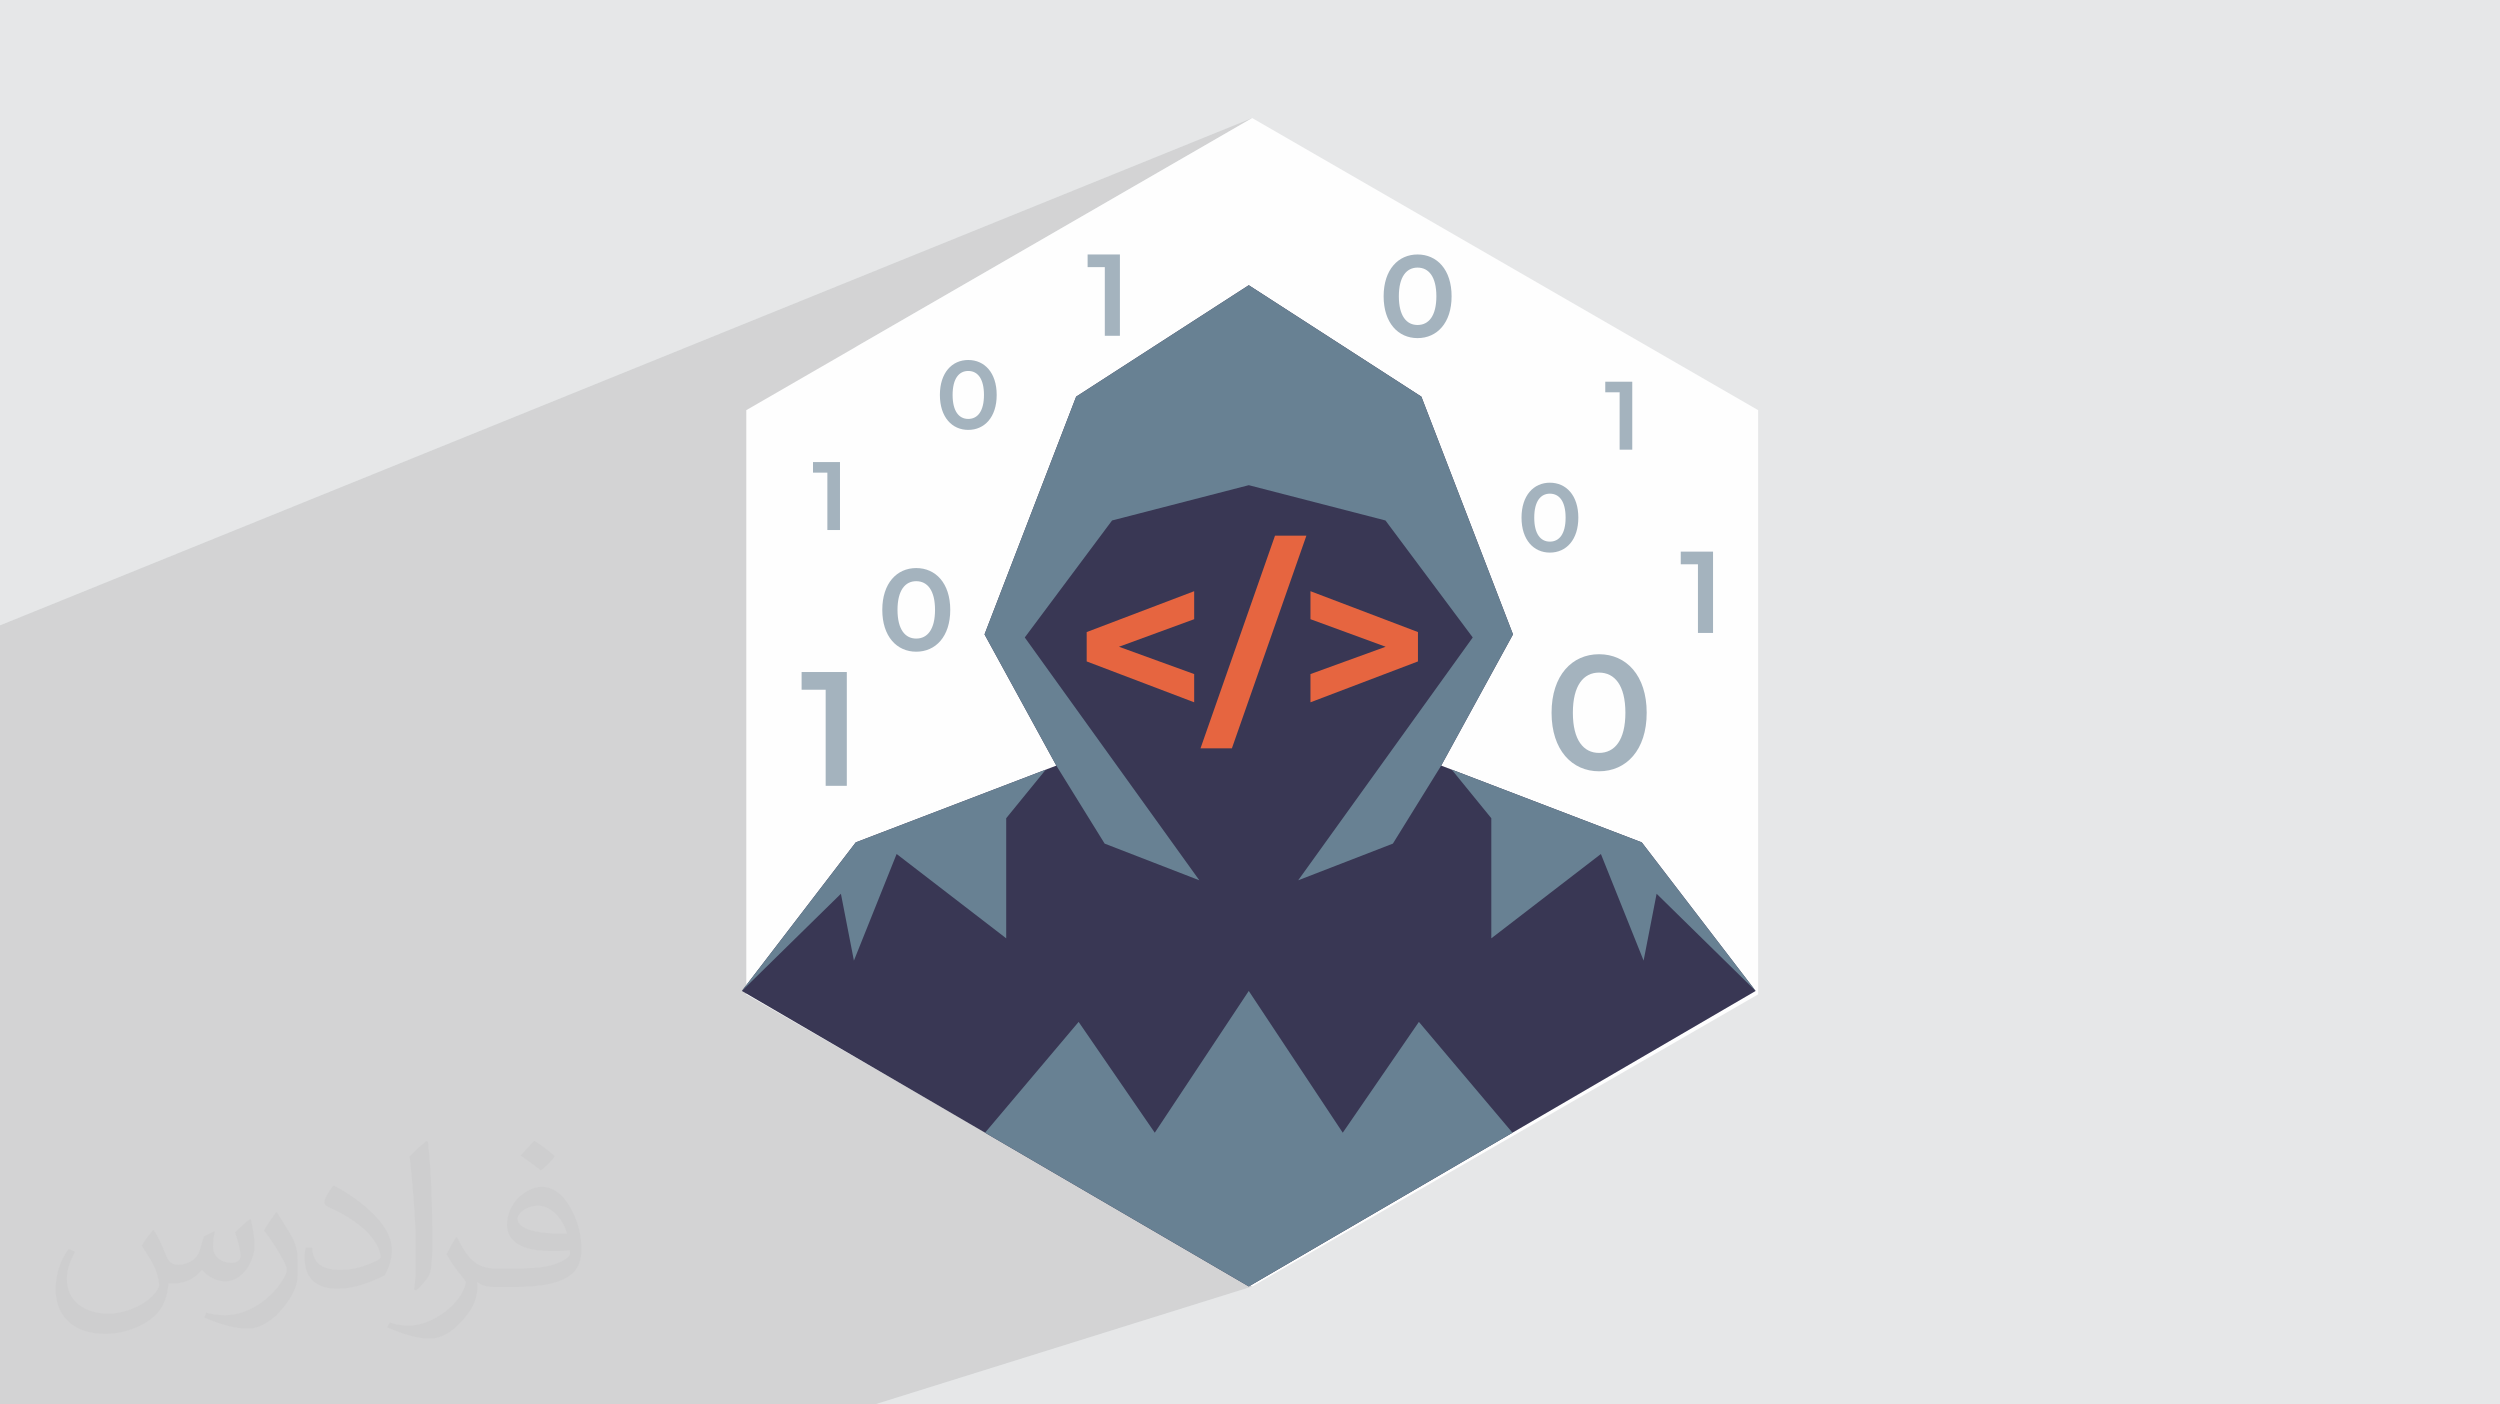 <?xml version="1.0" encoding="UTF-8"?>
<!DOCTYPE svg PUBLIC "-//W3C//DTD SVG 1.1//EN" "http://www.w3.org/Graphics/SVG/1.1/DTD/svg11.dtd">
<!-- Creator: CorelDRAW 2020 (64-Bit) -->
<svg xmlns="http://www.w3.org/2000/svg" xml:space="preserve" width="94.192mm" height="52.917mm" version="1.1" style="shape-rendering:geometricPrecision; text-rendering:geometricPrecision; image-rendering:optimizeQuality; fill-rule:evenodd; clip-rule:evenodd"
viewBox="0 0 9404.92 5283.66"
 xmlns:xlink="http://www.w3.org/1999/xlink"
 xmlns:xodm="http://www.corel.com/coreldraw/odm/2003">
 <defs>
  <style type="text/css">
   <![CDATA[
    .fil0 {fill:#E6E7E8}
    .fil3 {fill:#FEFEFE;fill-rule:nonzero}
    .fil6 {fill:#E66540;fill-rule:nonzero}
    .fil7 {fill:#A4B3BE;fill-rule:nonzero}
    .fil5 {fill:#688193;fill-rule:nonzero}
    .fil4 {fill:#393754;fill-rule:nonzero}
    .fil2 {fill:#373435;fill-opacity:0.031}
    .fil1 {fill:#2B2A29;fill-opacity:0.102}
   ]]>
  </style>
 </defs>
 <g id="Layer_x0020_1">
  <polygon class="fil0" points="-0,0 9404.92,0 9404.92,5283.66 -0,5283.66 "/>
  <polygon class="fil1" points="-0,4979.34 -0,4914.49 -0,4909.59 -0,4873.42 -0,4842.88 -0,4831.68 -0,4795.8 -0,4747 -0,4736.04 -0,4722.41 -0,4704.93 -0,4646.08 -0,4639.71 -0,4635.2 -0,4584.11 -0,4574.59 -0,4485.97 -0,4463.86 -0,4427.86 -0,4425.88 -0,4416.31 -0,4402.77 -0,4380.25 -0,4379.87 -0,4342.4 -0,4324.67 -0,4309.15 -0,4308.28 -0,4307.57 -0,4306.56 -0,4261.38 -0,4196.31 -0,4156.88 -0,4153.96 -0,4122.49 -0,4115.44 -0,4108.86 -0,4055.67 -0,4028.04 -0,3992.27 -0,3988 -0,3978.5 -0,3978.31 -0,3958.88 -0,3952.75 -0,3949.85 -0,3887.22 -0,3883.17 -0,3882.89 -0,3796.27 -0,3764.61 -0,3744.39 -0,3726.31 -0,3716.98 -0,3694.7 -0,3693.12 -0,3690.74 -0,3657.71 -0,3635.31 -0,3592.17 -0,3566.33 -0,3536.91 -0,3486.99 -0,3445.27 -0,3437.13 -0,3320.64 -0,3272.8 -0,3268.74 -0,3216.6 -0,3210.7 -0,3148.6 -0,3072.73 -0,3064.85 -0,3041.95 -0,3032.92 -0,3024.7 -0,3000.41 -0,2996.75 -0,2972.63 -0,2952.19 -0,2935.62 -0,2914.63 -0,2914.44 -0,2892.36 -0,2826.83 -0,2792.46 -0,2785.12 -0,2660.2 -0,2636.17 -0,2591.99 -0,2352.61 4710.77,444.14 3216.29,1306.99 4091.58,957.29 4213.06,957.29 4213.06,1263 4697.8,1072.99 4220.04,1381.41 5282.24,967.78 5294.07,963.24 5306.48,959.98 5319.4,958 5332.79,957.34 5346.25,958 5359.24,959.98 5371.7,963.24 5383.58,967.78 5394.82,973.59 5405.37,980.62 5415.17,988.86 5424.17,998.31 5432.32,1008.93 5439.55,1020.71 5445.83,1033.64 5451.08,1047.68 5455.26,1062.82 5458.32,1079.05 5460.18,1096.33 5460.82,1114.66 5460.18,1132.99 5458.32,1150.28 5455.26,1166.5 5451.08,1181.64 5445.83,1195.69 5439.55,1208.61 5432.32,1220.39 5424.17,1231.02 5415.17,1240.46 5405.37,1248.71 5394.82,1255.74 5383.58,1261.54 3921.87,1820.61 3815.38,2096.92 4183.54,1957.97 4697.8,1825.22 4875.11,1870.99 6038.96,1435.99 6140.5,1435.99 6140.5,1691.66 5256.04,2016.93 5257.95,2019.47 5798.23,1820.81 5808.61,1818.09 5819.4,1816.43 5830.59,1815.88 5841.85,1816.43 5852.7,1818.09 5863.12,1820.81 5873.05,1824.61 5882.44,1829.46 5891.26,1835.33 5899.45,1842.23 5906.98,1850.12 5913.79,1859 5919.84,1868.85 5925.08,1879.64 5929.46,1891.39 5932.96,1904.04 5935.51,1917.6 5937.08,1932.05 5937.61,1947.37 5937.08,1962.69 5935.51,1977.14 5932.96,1990.7 5929.46,2003.36 5925.08,2015.09 5919.84,2025.89 5913.79,2035.74 5906.98,2044.61 5899.45,2052.51 5891.26,2059.41 5882.44,2065.28 5873.05,2070.13 5863.12,2073.93 5418.63,2234.84 5515.52,2364.7 6322.93,2075.19 6444.42,2075.19 6444.42,2381.1 6119.18,2495.41 6130.89,2505.27 6143.49,2518.49 6154.89,2533.35 6165.02,2549.84 6173.8,2567.93 6181.15,2587.58 6187,2608.78 6191.28,2631.49 6193.9,2655.68 6194.79,2681.34 6193.9,2707 6191.28,2731.2 6187,2753.9 6181.15,2775.1 6173.8,2794.76 6165.02,2812.84 6154.89,2829.34 6143.49,2844.2 6130.89,2857.42 6117.17,2868.97 6102.4,2878.81 6086.68,2886.92 6070.05,2893.28 5593.2,3057.15 5610.3,3078.14 5610.3,3351.77 6022.51,3212.67 6100.05,3406.23 6232.11,3362.27 6604.71,3727.89 5532.09,4074.37 5689.88,4261.2 4704.25,4835.77 4710.77,4839.53 3289.52,5283.66 3276.94,5283.66 2475.75,5283.66 1879.62,5283.66 1788.44,5283.66 1219.41,5283.66 1094.26,5283.66 964.5,5283.66 461.31,5283.66 355.88,5283.66 67.67,5283.66 -0,5283.66 -0,5244.96 -0,5216.34 -0,5003.09 -0,4988.92 "/>
  <path class="fil2" d="M578.49 4627.69c17.95,27.21 29.6,53.36 40.96,82.43 8.45,16.91 12.93,48.09 52.57,48.09 11.61,0 28.28,-3.42 43.06,-11.61 16.63,-8.73 29.32,-21.94 35.94,-42l15.85 -53.36 38.57 -19.02 2.64 2.64c-5.27,20.09 -6.59,39.36 -6.59,54.43 0,44.63 38.57,61.56 69.22,61.56 17.95,0 34.09,-8.73 34.09,-25.11 0,-21.13 -8.98,-57.06 -20.62,-89.29 17.95,-17.95 35.94,-35.94 56.53,-50.47l3.17 1.6c8.98,38.04 14,75.56 14,100.66 0,24.57 -10.83,51.79 -19.81,69.49 -18.49,34.87 -51.25,62.62 -90.87,62.62 -30.1,0 -63.65,-15.07 -86.66,-43.06l-1.32 0c-21.66,26.96 -55.22,51.25 -108.86,51.25l-16.63 0c-2.64,35.41 -10.29,60.49 -21.94,82.95 -31.95,62.34 -126.81,106.47 -216.1,106.47 -124.17,0 -186.51,-71.59 -186.51,-166.96 0,-58.91 19.27,-113.6 48.88,-152.42l24.29 10.04c-18.49,35.41 -30.91,68.68 -30.91,101.45 0,89.29 72.66,131.83 156.4,131.83 77.68,0 173.83,-49.41 191.28,-106.72 -6.59,-62.62 -30.1,-91.93 -66.04,-148.99 10.83,-19.02 24.83,-38.04 42.28,-58.38l3.17 0 0 0 0 0 -0.02 -0.09zm1432.13 -336.04c26.15,16.39 51.79,35.66 76.87,57.85 -14,19.81 -31.45,37.79 -53.11,53.64 -25.11,-20.34 -50.19,-37.79 -75.84,-56.27 17.42,-19.55 34.62,-38.29 52.04,-55.22l0 0 0 0 0 0 0 0 0 0 0.03 0zm13.47 244.11c-42.28,0 -76.87,27.75 -76.87,48.34 0,44.13 84.53,57.85 185.72,57.31 -12.68,-51.79 -57.06,-105.68 -108.86,-105.68l0.01 0.03zm-94.86 236.19c54.96,0 103.04,-1.6 139.74,-10.83 40.96,-10.29 75.56,-30.91 75.56,-45.17 0,-3.7 0,-8.19 -1.32,-11.89 -22.98,2.11 -49.41,2.11 -72.38,2.11 -74.49,0 -131.55,-16.91 -154.02,-58.66 -5.55,-11.61 -9.51,-24.57 -9.51,-39.36 0,-40.43 17.42,-79.79 48.09,-107 25.61,-22.45 53.89,-36.44 82.67,-36.44 52.04,0 93.51,41.75 122.57,107.54 15.85,35.94 26.68,77.4 26.68,129.72 0,34.87 -9.51,64.19 -31.17,85.85 -40.43,39.11 -114.92,53.89 -229.04,53.89l-51.79 0 0 0 -13.47 0c-28.28,0 -48.62,-5.02 -64.72,-17.42l-2.64 0c0.79,6.59 1.32,12.93 1.32,19.02 0,25.61 -8.45,58.38 -25.61,84.53 -50.72,75.3 -105.68,108.04 -153.24,108.04 -48.09,0 -107,-18.49 -160.11,-42.54l9.51 -18.49c17.17,7.13 40.96,11.89 73.7,11.89 85.85,0 198.66,-82.43 212.66,-163 -3.17,-6.59 -8.98,-15.32 -17.17,-24.57 -25.11,-29.85 -40.96,-54.68 -55.75,-80.83 12.68,-25.11 24.29,-45.17 35.13,-63.4l4.49 -0.53c36.72,74.77 69.99,117.55 144.23,117.55l11.61 0 0 0 53.89 0 0 0 0 0 0 0 0 0 0 0 0.09 0.01zm-371.98 79c6.34,-34.34 6.87,-72.91 6.87,-108.86l0 -53.36c0,-99.6 -12.68,-244.36 -22.98,-338.68 17.95,-19.27 43.06,-42 62.87,-57.31l5.81 1.6c13.47,118.62 16.63,256 16.63,383.06 0,33.3 -1.32,65.79 -4.49,89.55 -1.85,30.1 -19.27,52.83 -56.53,87.7l-8.19 -3.7zm-382.8 -157.19c1.85,46.77 24.83,83.49 105.15,83.49 49.93,0 92.19,-12.93 138.96,-35.13 8.45,-3.7 12.93,-8.73 12.93,-12.93 0,-29.32 -22.45,-68.15 -60.23,-103.55 -36.72,-33.3 -85.34,-62.62 -130.76,-82.18 -15.6,-6.59 -20.62,-13.47 -20.62,-20.09 0,-13.47 17.95,-41.75 32.77,-62.09l5.02 -0.53c52.04,27.21 110.17,67.64 153.24,112.53 39.11,41.47 63.4,83.49 63.4,129.19 0,33.81 -10.29,65.51 -26.96,95.11 -57.06,28.79 -117.83,50.72 -178.06,50.72 -73.17,0 -123.1,-34.34 -123.1,-114.92 0,-8.73 0,-22.19 3.17,-39.64l25.11 0 0 0 0 0 0 0 0 0 0 0 -0.02 0zm-132.37 -132.9l45.45 73.45c16.63,27.21 32.23,56.81 32.23,103.55l0 59.7c0,48.34 -30.91,100.13 -80.83,151.38 -39.11,34.62 -73.7,49.41 -105.68,49.41 -47.55,0 -101.98,-14.79 -164.85,-41.75l7.13 -18.49c19.81,5.27 42.79,9.77 71.06,9.77 90.36,-0.53 182.8,-66.57 225.08,-147.15 5.02,-9.26 6.87,-17.95 6.87,-24.04 0,-9.26 -5.02,-19.55 -8.98,-28.79 -22.98,-43.31 -48.62,-82.95 -76.87,-119.68 14.79,-23.25 29.6,-45.7 45.7,-67.9l3.7 0.53 0 0 0 0 0 0 0 0 0 0 -0.02 0.01z"/>
  <g id="_2788170495232">
   <polygon class="fil3" points="6614.04,3740.69 6614.04,1542.99 4710.77,444.14 2807.53,1542.99 2807.53,3740.69 4710.77,4839.53 "/>
   <polygon class="fil4" points="4697.8,1072.99 5347.13,1492.18 5691.81,2386.48 5421.66,2880.18 6176.22,3168.96 6604.71,3727.89 4697.8,4839.53 2790.87,3727.89 3219.39,3168.96 3973.92,2880.18 3703.78,2386.48 4048.45,1492.18 "/>
   <polygon class="fil5" points="5461.46,2895.43 5610.3,3078.14 5610.3,3529.93 6022.51,3212.67 6183.2,3613.77 6232.11,3362.27 6604.71,3727.89 6176.22,3168.96 "/>
   <polygon class="fil5" points="3934.12,2895.43 3785.29,3078.14 3785.29,3529.93 3373.07,3212.67 3212.39,3613.77 3163.49,3362.27 2790.87,3727.89 3219.39,3168.96 "/>
   <polygon class="fil5" points="3705.73,4261.2 4057.77,3844.33 4344.22,4261.2 4697.8,3727.89 5051.37,4261.2 5337.82,3844.33 5689.88,4261.2 4697.8,4839.53 "/>
   <polygon class="fil5" points="4697.8,1825.22 5212.06,1957.97 5540.43,2398.1 4883.71,3311.66 5240,3173.62 5421.66,2880.18 5691.81,2386.48 5347.13,1492.18 4697.8,1072.99 4048.45,1492.18 3703.78,2386.48 3973.92,2880.18 4155.59,3173.62 4511.9,3311.66 3855.16,2398.1 4183.54,1957.97 "/>
   <path class="fil6" d="M4492.44 2224.05l-404.37 153.77 0 110.43 404.37 153.77 0 -106.19 -282.89 -102.79 282.89 -103.64 0 -105.34zm23.79 591.26l118.08 0 280.34 -800.24 -118.08 0 -280.34 800.24zm413.71 -591.26l0 105.34 282.88 103.64 -282.88 102.79 0 106.19 404.37 -153.77 0 -110.43 -404.37 -153.77z"/>
   <polygon class="fil7" points="3058.46,1738.27 3058.46,1778.08 3112.52,1778.08 3112.52,1993.94 3160,1993.94 3160,1738.27 "/>
   <polygon class="fil7" points="6038.96,1435.99 6038.96,1475.8 6093.02,1475.8 6093.02,1691.66 6140.5,1691.66 6140.5,1435.99 "/>
   <path class="fil7" d="M3642.48 1617.26c61,0 107.03,-47.49 107.03,-131.49 0,-84.01 -46.03,-131.49 -107.03,-131.49 -60.63,0 -106.65,47.48 -106.65,131.49 0,84 46.02,131.49 106.65,131.49zm0 -41.28c-34.7,0 -58.8,-28.49 -58.8,-90.21 0,-61.73 24.1,-90.22 58.8,-90.22 35.07,0 59.18,28.5 59.18,90.22 0,61.73 -24.11,90.21 -59.18,90.21z"/>
   <path class="fil7" d="M5830.59 2078.86c61,0 107.02,-47.49 107.02,-131.49 0,-84.01 -46.02,-131.49 -107.02,-131.49 -60.63,0 -106.66,47.48 -106.66,131.49 0,84 46.03,131.49 106.66,131.49zm0 -41.28c-34.71,0 -58.81,-28.49 -58.81,-90.21 0,-61.73 24.1,-90.22 58.81,-90.22 35.06,0 59.17,28.5 59.17,90.22 0,61.73 -24.11,90.21 -59.17,90.21z"/>
   <polygon class="fil7" points="6322.93,2075.19 6322.93,2122.83 6387.61,2122.83 6387.61,2381.1 6444.42,2381.1 6444.42,2075.19 "/>
   <polygon class="fil7" points="4091.58,957.29 4091.58,1004.93 4156.26,1004.93 4156.26,1263.2 4213.06,1263.2 4213.06,957.29 "/>
   <path class="fil7" d="M3446.75 2451.68c72.98,0 128.05,-56.82 128.05,-157.33 0,-100.51 -55.07,-157.32 -128.05,-157.32 -72.55,0 -127.61,56.81 -127.61,157.32 0,100.51 55.06,157.33 127.61,157.33zm0 -49.39c-41.52,0 -70.35,-34.09 -70.35,-107.95 0,-73.85 28.84,-107.94 70.35,-107.94 41.96,0 70.79,34.09 70.79,107.94 0,73.86 -28.84,107.95 -70.79,107.95z"/>
   <path class="fil7" d="M5332.79 1271.98c72.98,0 128.04,-56.81 128.04,-157.32 0,-100.51 -55.06,-157.32 -128.04,-157.32 -72.55,0 -127.61,56.81 -127.61,157.32 0,100.51 55.06,157.32 127.61,157.32zm0 -49.39c-41.52,0 -70.36,-34.08 -70.36,-107.94 0,-73.86 28.85,-107.95 70.36,-107.95 41.96,0 70.79,34.09 70.79,107.95 0,73.86 -28.84,107.94 -70.79,107.94z"/>
   <polygon class="fil7" points="3015.62,2528.08 3015.62,2594.74 3106.15,2594.74 3106.15,2956.24 3185.67,2956.24 3185.67,2528.08 "/>
   <path class="fil7" d="M6015.57 2901.55c102.16,0 179.22,-79.52 179.22,-220.21 0,-140.69 -77.06,-220.2 -179.22,-220.2 -101.54,0 -178.6,79.51 -178.6,220.2 0,140.69 77.06,220.21 178.6,220.21zm0 -69.13c-58.1,0 -98.47,-47.71 -98.47,-151.08 0,-103.37 40.37,-151.08 98.47,-151.08 58.72,0 99.09,47.71 99.09,151.08 0,103.37 -40.37,151.08 -99.09,151.08z"/>
  </g>
 </g>
</svg>
